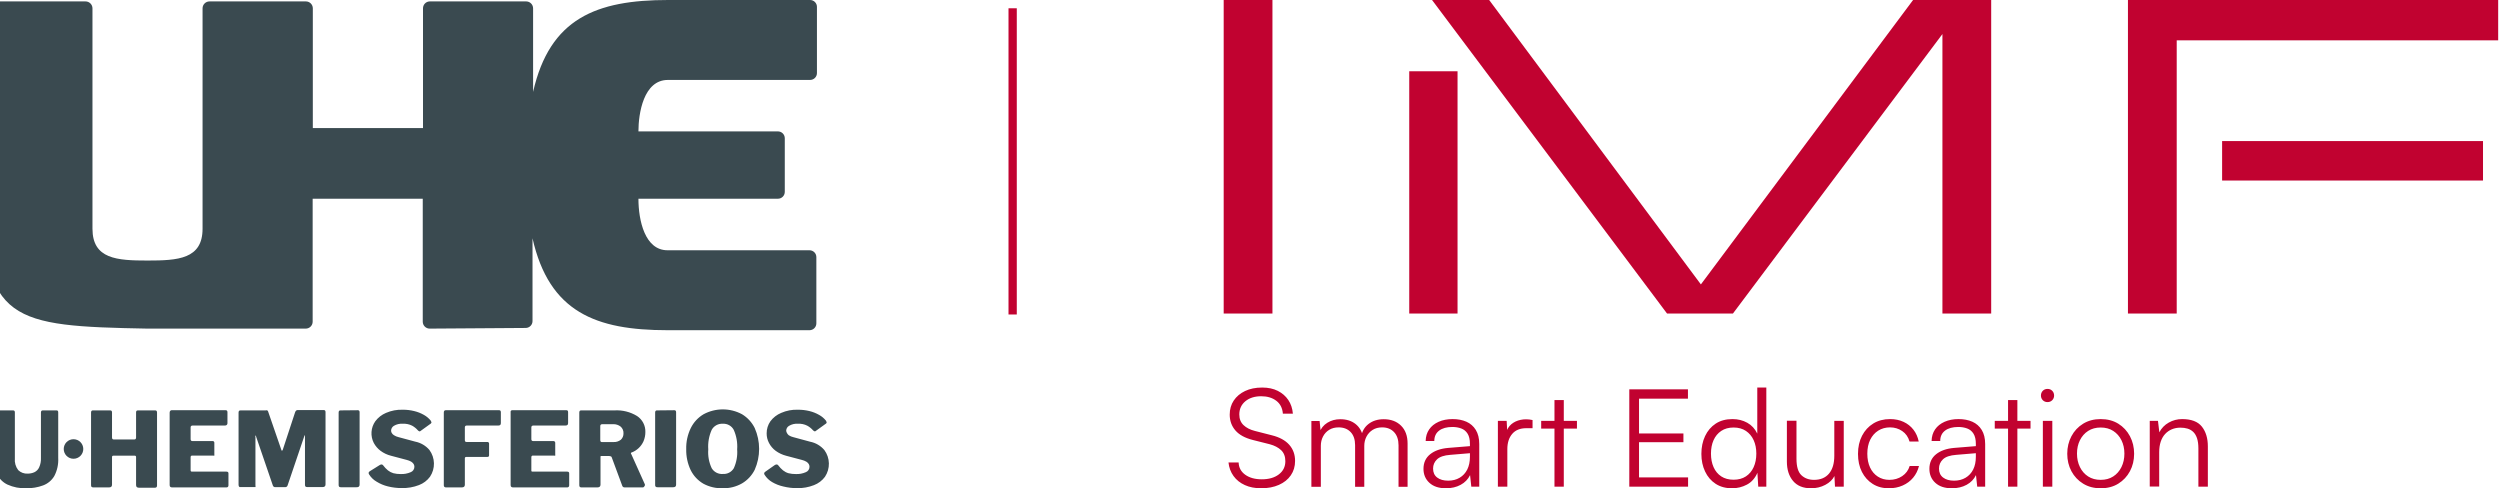 <?xml version="1.0"?>
<svg xmlns="http://www.w3.org/2000/svg" version="1.1" width="128" height="25" viewBox="0 0 128 25"><svg width="129" height="25" viewBox="0 0 304 59" fill="none" x="-1" y="0">
<path d="M150.729 50.097C150.729 49.451 150.891 48.884 151.217 48.397C151.543 47.91 151.998 47.526 152.583 47.247C153.168 46.968 153.858 46.828 154.653 46.828C155.382 46.828 156.011 46.962 156.541 47.231C157.071 47.499 157.493 47.866 157.807 48.331C158.122 48.797 158.307 49.347 158.362 49.982H157.153C157.098 49.303 156.83 48.783 156.35 48.421C155.87 48.06 155.266 47.879 154.537 47.879C153.742 47.879 153.102 48.082 152.616 48.487C152.131 48.892 151.888 49.423 151.888 50.08C151.888 50.617 152.059 51.047 152.401 51.37C152.743 51.693 153.196 51.926 153.759 52.068L155.812 52.594C156.739 52.824 157.44 53.204 157.915 53.735C158.389 54.267 158.627 54.921 158.627 55.698C158.627 56.355 158.456 56.933 158.114 57.431C157.771 57.93 157.291 58.316 156.673 58.589C156.055 58.863 155.337 59 154.52 59C153.781 59 153.127 58.871 152.558 58.614C151.99 58.357 151.534 57.993 151.192 57.522C150.85 57.051 150.646 56.503 150.58 55.879H151.805C151.827 56.503 152.095 56.999 152.608 57.366C153.121 57.733 153.786 57.916 154.603 57.916C155.464 57.916 156.154 57.716 156.673 57.316C157.192 56.917 157.451 56.388 157.451 55.731C157.451 55.162 157.28 54.715 156.938 54.392C156.596 54.07 156.137 53.831 155.564 53.678L153.544 53.169C152.583 52.928 151.874 52.542 151.416 52.011C150.958 51.48 150.729 50.842 150.729 50.097ZM161.74 58.819H160.597V50.869H161.591L161.74 52.347L161.557 52.298C161.745 51.772 162.068 51.367 162.526 51.082C162.984 50.798 163.506 50.655 164.091 50.655C164.83 50.655 165.443 50.847 165.929 51.23C166.414 51.614 166.718 52.139 166.84 52.807H166.608C166.707 52.139 167.005 51.614 167.502 51.23C167.999 50.847 168.611 50.655 169.34 50.655C170.212 50.655 170.91 50.916 171.434 51.436C171.958 51.956 172.221 52.676 172.221 53.596V58.819H171.128V53.809C171.128 53.13 170.948 52.599 170.59 52.216C170.231 51.833 169.748 51.641 169.141 51.641C168.699 51.641 168.319 51.742 167.999 51.945C167.678 52.148 167.43 52.419 167.254 52.758C167.077 53.097 166.989 53.47 166.989 53.875V58.819H165.879V53.793C165.879 53.114 165.7 52.586 165.341 52.208C164.982 51.83 164.499 51.641 163.892 51.641C163.451 51.641 163.07 51.74 162.75 51.937C162.429 52.134 162.181 52.402 162.004 52.742C161.828 53.081 161.74 53.454 161.74 53.859V58.819ZM177.122 58.08C177.652 58.08 178.115 57.963 178.513 57.727C178.91 57.492 179.217 57.16 179.432 56.733C179.647 56.306 179.755 55.791 179.755 55.189V54.762L177.387 54.959C176.636 55.014 176.101 55.195 175.781 55.501C175.461 55.808 175.301 56.18 175.301 56.618C175.301 57.089 175.466 57.451 175.797 57.702C176.128 57.954 176.57 58.08 177.122 58.08ZM176.857 59C176.007 59 175.342 58.781 174.862 58.343C174.382 57.905 174.142 57.341 174.142 56.651C174.142 55.906 174.412 55.318 174.953 54.885C175.494 54.453 176.222 54.198 177.138 54.121L179.755 53.908V53.645C179.755 53.119 179.661 52.706 179.473 52.405C179.285 52.104 179.029 51.893 178.703 51.772C178.378 51.652 178.022 51.592 177.636 51.592C176.951 51.592 176.415 51.74 176.029 52.035C175.643 52.331 175.45 52.747 175.45 53.284H174.406C174.417 52.747 174.558 52.282 174.829 51.887C175.099 51.493 175.48 51.187 175.971 50.967C176.462 50.748 177.028 50.639 177.668 50.639C178.298 50.639 178.852 50.746 179.333 50.959C179.813 51.173 180.191 51.504 180.467 51.953C180.742 52.402 180.881 52.972 180.881 53.661V58.803H179.92L179.771 57.407C179.528 57.91 179.15 58.302 178.637 58.581C178.124 58.86 177.53 59 176.857 59ZM187.321 50.754V51.74H186.56C185.82 51.74 185.254 51.969 184.862 52.429C184.47 52.889 184.275 53.503 184.275 54.269V58.803H183.132V50.852H184.192L184.275 52.314H184.126C184.236 51.876 184.446 51.526 184.755 51.263C185.064 51 185.442 50.823 185.889 50.729C186.336 50.636 186.813 50.644 187.321 50.754ZM191.096 58.803H189.97V48.339H191.096V58.803ZM188.364 50.852H192.686V51.789H188.364V50.852ZM206.114 58.803H199.011V47.041H206.098V48.175H199.458L200.187 47.485V52.38H205.551V53.431H200.187V58.359L199.458 57.686H206.114V58.803ZM211.612 57.965C212.197 57.965 212.693 57.831 213.102 57.563C213.51 57.294 213.822 56.922 214.037 56.446C214.253 55.969 214.36 55.425 214.36 54.811C214.36 54.198 214.253 53.656 214.037 53.185C213.822 52.714 213.51 52.342 213.102 52.068C212.693 51.794 212.197 51.657 211.612 51.657C211.027 51.657 210.529 51.794 210.121 52.068C209.713 52.342 209.404 52.714 209.194 53.185C208.984 53.656 208.88 54.198 208.88 54.811C208.88 55.425 208.984 55.969 209.194 56.446C209.404 56.922 209.713 57.294 210.121 57.563C210.529 57.831 211.027 57.965 211.612 57.965ZM211.429 59C210.657 59 209.994 58.819 209.442 58.458C208.89 58.096 208.466 57.601 208.168 56.971C207.87 56.342 207.721 55.633 207.721 54.844C207.721 54.045 207.87 53.327 208.168 52.692C208.466 52.057 208.893 51.556 209.451 51.189C210.008 50.822 210.684 50.639 211.479 50.639C212.141 50.639 212.737 50.787 213.267 51.082C213.797 51.378 214.2 51.816 214.476 52.396V46.828H215.569V58.803H214.592L214.493 57.127C214.205 57.785 213.783 58.261 213.226 58.556C212.668 58.852 212.069 59 211.429 59ZM220.967 59C220.017 59 219.294 58.704 218.798 58.113C218.301 57.522 218.053 56.744 218.053 55.78V50.836H219.212V55.419C219.212 56.383 219.411 57.051 219.808 57.423C220.205 57.795 220.713 57.982 221.331 57.982C222.115 57.982 222.719 57.73 223.144 57.226C223.569 56.722 223.782 56.005 223.782 55.074V50.852H224.924V58.803H223.865L223.798 57.522C223.577 57.96 223.208 58.316 222.689 58.589C222.17 58.863 221.596 59 220.967 59ZM226.646 54.844C226.646 54.012 226.809 53.281 227.135 52.651C227.46 52.022 227.913 51.529 228.493 51.173C229.072 50.817 229.748 50.639 230.521 50.639C231.128 50.639 231.672 50.752 232.152 50.976C232.632 51.2 233.03 51.515 233.344 51.92C233.659 52.325 233.871 52.802 233.982 53.349H232.872C232.717 52.802 232.422 52.38 231.986 52.084C231.55 51.789 231.062 51.641 230.521 51.641C229.98 51.641 229.503 51.773 229.089 52.035C228.675 52.298 228.352 52.665 228.12 53.136C227.888 53.607 227.772 54.171 227.772 54.828C227.772 55.463 227.883 56.016 228.103 56.487C228.324 56.958 228.636 57.324 229.039 57.587C229.442 57.85 229.908 57.982 230.438 57.982C231.023 57.982 231.539 57.831 231.986 57.53C232.433 57.229 232.734 56.821 232.889 56.306H234.015C233.882 56.843 233.647 57.314 233.311 57.719C232.974 58.124 232.552 58.439 232.044 58.663C231.536 58.888 230.979 59 230.372 59C229.632 59 228.983 58.825 228.426 58.474C227.869 58.124 227.433 57.639 227.118 57.021C226.804 56.402 226.646 55.676 226.646 54.844ZM238.253 58.08C238.783 58.08 239.247 57.963 239.644 57.727C240.041 57.492 240.348 57.16 240.563 56.733C240.778 56.306 240.886 55.791 240.886 55.189V54.762L238.518 54.959C237.767 55.014 237.232 55.195 236.912 55.501C236.592 55.808 236.432 56.18 236.432 56.618C236.432 57.089 236.597 57.451 236.929 57.702C237.26 57.954 237.701 58.08 238.253 58.08ZM237.988 59C237.138 59 236.473 58.781 235.993 58.343C235.513 57.905 235.273 57.341 235.273 56.651C235.273 55.906 235.543 55.318 236.084 54.885C236.625 54.453 237.353 54.198 238.27 54.121L240.886 53.908V53.645C240.886 53.119 240.792 52.706 240.604 52.405C240.417 52.104 240.16 51.893 239.834 51.772C239.509 51.652 239.153 51.592 238.767 51.592C238.082 51.592 237.547 51.74 237.16 52.035C236.774 52.331 236.581 52.747 236.581 53.284H235.538C235.549 52.747 235.689 52.282 235.96 51.887C236.23 51.493 236.611 51.187 237.102 50.967C237.594 50.748 238.159 50.639 238.799 50.639C239.429 50.639 239.983 50.746 240.464 50.959C240.944 51.173 241.322 51.504 241.598 51.953C241.874 52.402 242.012 52.972 242.012 53.661V58.803H241.051L240.902 57.407C240.66 57.91 240.281 58.302 239.768 58.581C239.255 58.86 238.662 59 237.988 59ZM245.903 58.803H244.777V48.339H245.903V58.803ZM243.171 50.852H247.493V51.789H243.171V50.852ZM248.983 50.852H250.125V58.803H248.983V50.852ZM249.546 48.586C249.314 48.586 249.123 48.509 248.974 48.356C248.825 48.202 248.751 48.016 248.751 47.797C248.751 47.567 248.825 47.376 248.974 47.222C249.123 47.069 249.314 46.992 249.546 46.992C249.778 46.992 249.968 47.069 250.117 47.222C250.266 47.376 250.341 47.567 250.341 47.797C250.341 48.016 250.266 48.202 250.117 48.356C249.968 48.509 249.778 48.586 249.546 48.586ZM253.106 54.811C253.106 55.414 253.224 55.956 253.462 56.438C253.699 56.92 254.03 57.297 254.455 57.571C254.879 57.845 255.385 57.982 255.97 57.982C256.555 57.982 257.06 57.845 257.485 57.571C257.91 57.297 258.241 56.92 258.479 56.438C258.716 55.956 258.835 55.414 258.835 54.811C258.835 54.209 258.716 53.67 258.479 53.193C258.241 52.717 257.91 52.342 257.485 52.068C257.06 51.794 256.555 51.657 255.97 51.657C255.385 51.657 254.879 51.794 254.455 52.068C254.03 52.342 253.699 52.717 253.462 53.193C253.224 53.67 253.106 54.209 253.106 54.811ZM251.93 54.828C251.93 54.05 252.098 53.344 252.435 52.709C252.772 52.074 253.244 51.57 253.851 51.197C254.457 50.825 255.164 50.639 255.97 50.639C256.787 50.639 257.496 50.825 258.098 51.197C258.699 51.57 259.168 52.074 259.505 52.709C259.842 53.344 260.01 54.05 260.01 54.828C260.01 55.605 259.842 56.309 259.505 56.939C259.168 57.568 258.699 58.069 258.098 58.441C257.496 58.814 256.787 59 255.97 59C255.164 59 254.457 58.814 253.851 58.441C253.244 58.069 252.772 57.568 252.435 56.939C252.098 56.309 251.93 55.605 251.93 54.828ZM263.04 58.787H261.898V50.852H262.891L263.057 52.232C263.322 51.729 263.703 51.337 264.2 51.058C264.696 50.779 265.231 50.639 265.806 50.639C266.92 50.639 267.718 50.943 268.198 51.551C268.679 52.159 268.919 52.955 268.919 53.941V58.803H267.776V54.187C267.776 53.694 267.721 53.284 267.611 52.955C267.5 52.627 267.346 52.369 267.147 52.183C266.953 51.999 266.717 51.864 266.46 51.789C266.2 51.712 265.916 51.674 265.607 51.674C265.231 51.674 264.887 51.74 264.572 51.871C264.26 52.001 263.98 52.197 263.752 52.446C263.521 52.698 263.344 53.007 263.223 53.374C263.101 53.741 263.04 54.165 263.04 54.647V58.787ZM259.264 0V37.883H265.157V4.871H304V0L259.264 0ZM270.642 17.048H302.167V21.81H270.642V17.048ZM233.302 0L207.662 34.366L182.078 0H175.177L185.845 14.234L203.571 37.883H211.535L236.847 4.113V37.883H242.739V0H233.302ZM172.421 8.613H178.258V37.883H172.421V8.613ZM150 0H155.892V37.883H150V0Z" fill="#C10230"/>
<g clip-path="url(#clip0)">
<path d="M8.7 57.522C8.393 58.043 7.915 58.442 7.348 58.652C6.702 58.891 6.018 59.007 5.329 58.996C4.541 59.029 3.757 58.877 3.038 58.551C2.473 58.282 2.022 57.821 1.766 57.249C1.506 56.56 1.383 55.826 1.403 55.09V49.851C1.403 49.679 1.474 49.589 1.625 49.589H3.724C3.866 49.589 3.936 49.669 3.936 49.831V55.382C3.886 55.891 4.03 56.399 4.34 56.805C4.491 56.951 4.67 57.064 4.866 57.137C5.062 57.21 5.272 57.241 5.481 57.229C5.762 57.232 6.041 57.174 6.298 57.058C6.556 56.935 6.76 56.724 6.874 56.462C7.03 56.114 7.103 55.733 7.086 55.352V49.851C7.086 49.679 7.156 49.589 7.308 49.589H8.983C9.114 49.589 9.175 49.669 9.175 49.831V55.332C9.217 56.091 9.053 56.848 8.7 57.522ZM15.857 55.059C15.736 55.059 15.675 55.11 15.675 55.221V58.572C15.675 58.794 15.554 58.895 15.302 58.895H13.444C13.359 58.903 13.274 58.882 13.202 58.834C13.157 58.769 13.136 58.691 13.142 58.612V49.851C13.142 49.679 13.212 49.589 13.354 49.589H15.463C15.604 49.589 15.675 49.669 15.675 49.831V52.859C15.675 53.02 15.746 53.101 15.877 53.101H18.38C18.511 53.101 18.582 53.02 18.582 52.859V49.831C18.582 49.669 18.652 49.589 18.794 49.589H20.903C21.045 49.589 21.115 49.679 21.115 49.851V58.652C21.119 58.692 21.115 58.733 21.103 58.771C21.091 58.809 21.071 58.844 21.045 58.874C20.977 58.923 20.895 58.944 20.812 58.935H18.955C18.703 58.935 18.582 58.834 18.582 58.612V55.221C18.582 55.11 18.521 55.059 18.4 55.059H15.857ZM22.861 49.568H29.422C29.553 49.568 29.624 49.649 29.624 49.811V51.113C29.629 51.154 29.624 51.195 29.611 51.234C29.597 51.273 29.575 51.308 29.546 51.338C29.517 51.367 29.482 51.389 29.443 51.402C29.404 51.416 29.362 51.42 29.321 51.416H25.445C25.264 51.416 25.173 51.486 25.173 51.638V53.061C25.173 53.212 25.244 53.293 25.375 53.293H27.807C27.839 53.288 27.871 53.29 27.902 53.3C27.932 53.31 27.96 53.327 27.983 53.349C28.006 53.372 28.023 53.4 28.032 53.43C28.042 53.461 28.045 53.493 28.039 53.525V54.918C28.054 54.96 28.054 55.007 28.039 55.049C27.991 55.068 27.937 55.068 27.888 55.049H25.365C25.34 55.046 25.314 55.049 25.29 55.056C25.266 55.064 25.244 55.078 25.226 55.095C25.208 55.112 25.193 55.133 25.184 55.157C25.175 55.18 25.171 55.206 25.173 55.231V56.825C25.173 56.926 25.223 56.987 25.314 56.987H29.493C29.664 56.987 29.745 57.058 29.745 57.199V58.652C29.745 58.715 29.724 58.775 29.684 58.824C29.659 58.85 29.627 58.871 29.592 58.883C29.557 58.895 29.52 58.899 29.483 58.895H22.942C22.74 58.895 22.639 58.804 22.639 58.612V49.851C22.639 49.679 22.761 49.568 22.861 49.568ZM30.966 58.572V49.851C30.966 49.679 31.037 49.589 31.198 49.589H34.227C34.296 49.568 34.369 49.568 34.438 49.589C34.495 49.631 34.534 49.691 34.55 49.76L36.134 54.353C36.134 54.423 36.185 54.454 36.215 54.454C36.238 54.447 36.258 54.434 36.274 54.416C36.29 54.398 36.301 54.376 36.306 54.353L37.779 49.871C37.84 49.659 37.951 49.548 38.092 49.548H41.262C41.403 49.548 41.474 49.629 41.474 49.791V58.531C41.474 58.753 41.352 58.854 41.11 58.854H39.293C39.208 58.862 39.123 58.841 39.051 58.794C39.006 58.729 38.985 58.65 38.991 58.572V52.596C38.991 52.596 38.93 52.596 38.91 52.697L36.891 58.652C36.874 58.714 36.837 58.768 36.785 58.806C36.734 58.844 36.672 58.865 36.609 58.864H35.407C35.34 58.869 35.273 58.851 35.218 58.812C35.163 58.774 35.123 58.717 35.105 58.652L33.086 52.758C33.086 52.677 33.086 52.637 33.005 52.647C32.925 52.657 33.005 52.697 33.005 52.768V58.652C33.027 58.718 33.027 58.789 33.005 58.854H31.249C31.057 58.895 30.966 58.794 30.966 58.572ZM45.38 49.568C45.521 49.568 45.592 49.649 45.592 49.811V58.541C45.596 58.589 45.59 58.637 45.575 58.682C45.559 58.728 45.534 58.769 45.501 58.804C45.417 58.858 45.318 58.883 45.218 58.874H43.361C43.276 58.884 43.19 58.863 43.119 58.814C43.074 58.749 43.052 58.671 43.058 58.592V49.851C43.058 49.679 43.129 49.589 43.27 49.589L45.38 49.568ZM51.94 51.436C51.591 51.26 51.201 51.18 50.81 51.203C50.432 51.173 50.055 51.261 49.73 51.456C49.632 51.516 49.551 51.598 49.493 51.697C49.434 51.795 49.402 51.907 49.397 52.021C49.396 52.12 49.42 52.217 49.468 52.304C49.533 52.419 49.627 52.516 49.74 52.586C49.91 52.696 50.098 52.775 50.295 52.819L52.314 53.364C52.983 53.497 53.588 53.853 54.03 54.373C54.371 54.839 54.562 55.399 54.574 55.977C54.587 56.554 54.421 57.122 54.1 57.603C53.763 58.06 53.3 58.411 52.768 58.612C52.106 58.869 51.399 58.992 50.689 58.975C50.124 58.977 49.562 58.909 49.013 58.773C48.528 58.656 48.065 58.462 47.641 58.198C47.274 57.987 46.966 57.689 46.742 57.33C46.699 57.272 46.677 57.201 46.682 57.128C46.682 57.068 46.732 57.007 46.813 56.947L47.994 56.21C48.072 56.15 48.168 56.117 48.266 56.119C48.336 56.132 48.397 56.172 48.438 56.23C48.604 56.455 48.797 56.659 49.013 56.836C49.208 56.991 49.431 57.108 49.669 57.179C49.959 57.252 50.258 57.286 50.558 57.28C50.97 57.298 51.38 57.222 51.759 57.058C51.892 57.008 52.008 56.919 52.089 56.801C52.17 56.684 52.214 56.544 52.213 56.402C52.212 56.285 52.181 56.17 52.122 56.069C52.045 55.955 51.945 55.859 51.829 55.786C51.662 55.691 51.482 55.62 51.294 55.574L49.387 55.069C48.931 54.956 48.502 54.754 48.125 54.474C47.787 54.221 47.508 53.897 47.307 53.525C47.095 53.113 46.999 52.65 47.031 52.187C47.063 51.725 47.222 51.28 47.489 50.901C47.822 50.455 48.268 50.107 48.781 49.891C49.417 49.615 50.107 49.484 50.8 49.508C51.266 49.504 51.73 49.558 52.183 49.669C52.596 49.767 52.994 49.923 53.364 50.134C53.681 50.311 53.962 50.547 54.191 50.83C54.222 50.889 54.249 50.949 54.272 51.012C54.272 51.072 54.272 51.123 54.191 51.183L52.96 52.072C52.941 52.092 52.917 52.108 52.891 52.117C52.864 52.126 52.836 52.127 52.808 52.122C52.735 52.09 52.669 52.041 52.617 51.981C52.424 51.762 52.195 51.578 51.94 51.436ZM55.988 49.568H62.458C62.589 49.568 62.66 49.649 62.66 49.811V51.113C62.66 51.315 62.569 51.416 62.377 51.416H58.572C58.39 51.416 58.309 51.486 58.309 51.638V53.172C58.309 53.333 58.37 53.404 58.501 53.404H61.004C61.036 53.399 61.068 53.401 61.099 53.411C61.129 53.421 61.157 53.438 61.18 53.46C61.203 53.483 61.22 53.511 61.229 53.541C61.239 53.572 61.242 53.604 61.236 53.636V55.019C61.236 55.15 61.166 55.211 61.024 55.211H58.491C58.37 55.211 58.309 55.271 58.309 55.382V58.572C58.309 58.794 58.178 58.895 57.926 58.895H56.069C55.986 58.904 55.904 58.882 55.836 58.834C55.793 58.783 55.768 58.719 55.766 58.652V49.851C55.766 49.679 55.836 49.568 55.988 49.568ZM64.022 49.568H70.593C70.724 49.568 70.785 49.649 70.785 49.811V51.113C70.785 51.315 70.694 51.416 70.492 51.416H66.616C66.434 51.416 66.344 51.486 66.344 51.638V53.061C66.344 53.212 66.414 53.293 66.545 53.293H68.998C69.029 53.29 69.061 53.294 69.091 53.304C69.12 53.315 69.147 53.332 69.169 53.354C69.191 53.376 69.209 53.403 69.219 53.433C69.23 53.462 69.233 53.494 69.23 53.525V54.918C69.245 54.96 69.245 55.007 69.23 55.049C69.178 55.069 69.121 55.069 69.069 55.049H66.535C66.51 55.046 66.485 55.049 66.461 55.056C66.437 55.064 66.415 55.078 66.397 55.095C66.378 55.112 66.364 55.133 66.355 55.157C66.346 55.18 66.342 55.206 66.344 55.231V56.825C66.344 56.926 66.344 56.987 66.485 56.987H70.663C70.835 56.987 70.916 57.058 70.916 57.199V58.652C70.916 58.715 70.894 58.775 70.855 58.824C70.829 58.85 70.798 58.871 70.763 58.883C70.728 58.895 70.69 58.899 70.653 58.895H64.143C63.941 58.895 63.84 58.804 63.84 58.612V49.851C63.81 49.679 63.881 49.568 64.022 49.568ZM79.98 58.784C79.961 58.821 79.932 58.851 79.896 58.871C79.86 58.891 79.819 58.899 79.778 58.895H77.628C77.556 58.901 77.485 58.881 77.427 58.838C77.37 58.795 77.33 58.733 77.315 58.663L76.063 55.281C76.063 55.16 75.882 55.099 75.68 55.099H74.822C74.761 55.099 74.721 55.099 74.701 55.15C74.694 55.176 74.694 55.204 74.701 55.231V58.562C74.701 58.784 74.57 58.895 74.317 58.895H72.42C72.341 58.904 72.261 58.883 72.198 58.834C72.153 58.769 72.131 58.691 72.137 58.612V49.851C72.137 49.679 72.208 49.589 72.349 49.589H76.386C77.343 49.531 78.293 49.767 79.112 50.265C79.432 50.474 79.693 50.762 79.87 51.102C80.047 51.441 80.133 51.82 80.121 52.203C80.123 52.584 80.047 52.962 79.899 53.313C79.76 53.629 79.558 53.913 79.307 54.148C79.055 54.384 78.759 54.567 78.435 54.686C78.365 54.686 78.344 54.797 78.435 54.908L80.06 58.521C80.073 58.568 80.071 58.617 80.057 58.664C80.043 58.71 80.016 58.752 79.98 58.784ZM77.164 53.131C77.267 53.033 77.348 52.914 77.402 52.781C77.456 52.649 77.482 52.507 77.477 52.364C77.486 52.208 77.459 52.053 77.397 51.909C77.336 51.765 77.242 51.638 77.123 51.537C76.87 51.347 76.561 51.248 76.245 51.254H74.933C74.751 51.254 74.671 51.335 74.671 51.486V53.162C74.671 53.333 74.731 53.414 74.852 53.414H76.255C76.583 53.436 76.906 53.335 77.164 53.131ZM83.623 49.568C83.765 49.568 83.835 49.649 83.835 49.811V58.541C83.84 58.589 83.834 58.637 83.819 58.682C83.803 58.728 83.778 58.769 83.745 58.804C83.661 58.859 83.561 58.884 83.462 58.874H81.605C81.522 58.884 81.44 58.862 81.373 58.814C81.333 58.769 81.308 58.712 81.302 58.652V49.851C81.302 49.679 81.373 49.589 81.514 49.589L83.623 49.568ZM87.136 58.45C86.469 58.064 85.931 57.488 85.591 56.795C85.22 56.007 85.037 55.143 85.057 54.272C85.034 53.389 85.224 52.513 85.612 51.718C85.954 51.025 86.49 50.446 87.156 50.053C87.869 49.669 88.667 49.467 89.478 49.467C90.288 49.467 91.085 49.669 91.799 50.053C92.459 50.45 92.991 51.028 93.333 51.718C93.685 52.513 93.866 53.373 93.866 54.242C93.866 55.111 93.685 55.97 93.333 56.765C92.991 57.45 92.458 58.021 91.799 58.41C91.089 58.813 90.283 59.016 89.467 58.996C88.656 59.023 87.851 58.835 87.136 58.45ZM90.81 56.573C91.132 55.862 91.271 55.081 91.213 54.302C91.272 53.493 91.13 52.682 90.8 51.94C90.674 51.703 90.482 51.507 90.247 51.377C90.013 51.246 89.746 51.186 89.478 51.203C89.207 51.186 88.937 51.245 88.699 51.376C88.461 51.507 88.265 51.702 88.135 51.94C87.805 52.682 87.663 53.493 87.721 54.302C87.661 55.082 87.803 55.865 88.135 56.573C88.273 56.804 88.473 56.991 88.712 57.114C88.951 57.237 89.22 57.291 89.488 57.27C89.751 57.288 90.014 57.232 90.248 57.109C90.481 56.986 90.676 56.8 90.81 56.573ZM99.682 51.436C99.336 51.26 98.949 51.18 98.561 51.203C98.184 51.172 97.806 51.26 97.481 51.456C97.381 51.514 97.297 51.596 97.237 51.694C97.177 51.793 97.143 51.906 97.138 52.021C97.142 52.12 97.169 52.218 97.219 52.304C97.274 52.417 97.353 52.517 97.451 52.596C97.625 52.706 97.816 52.785 98.016 52.828L100.035 53.374C100.704 53.507 101.309 53.863 101.751 54.383C102.093 54.849 102.283 55.409 102.296 55.987C102.308 56.565 102.143 57.132 101.822 57.613C101.484 58.07 101.021 58.421 100.489 58.622C99.846 58.873 99.161 58.996 98.471 58.986C97.906 58.987 97.343 58.92 96.795 58.784C96.316 58.679 95.856 58.498 95.433 58.249C95.068 58.035 94.76 57.737 94.534 57.381C94.49 57.323 94.469 57.251 94.474 57.179C94.483 57.14 94.501 57.104 94.525 57.073C94.549 57.042 94.58 57.016 94.615 56.997L95.735 56.21C95.813 56.15 95.909 56.117 96.008 56.119C96.043 56.124 96.076 56.137 96.105 56.156C96.135 56.175 96.16 56.201 96.18 56.23C96.345 56.455 96.538 56.659 96.755 56.836C96.949 56.991 97.172 57.108 97.411 57.179C97.701 57.252 98 57.286 98.299 57.28C98.711 57.3 99.123 57.224 99.5 57.058C99.634 57.008 99.749 56.919 99.831 56.801C99.912 56.684 99.955 56.544 99.954 56.402C99.954 56.285 99.923 56.17 99.864 56.069C99.789 55.953 99.689 55.856 99.571 55.786C99.404 55.689 99.224 55.618 99.036 55.574L97.128 55.069C96.674 54.952 96.246 54.749 95.867 54.474C95.529 54.223 95.253 53.898 95.059 53.525C94.869 53.168 94.772 52.769 94.776 52.364C94.772 51.841 94.931 51.329 95.231 50.901C95.566 50.453 96.016 50.104 96.533 49.891C97.168 49.613 97.858 49.482 98.551 49.508C99.021 49.504 99.488 49.559 99.944 49.669C100.354 49.769 100.749 49.925 101.115 50.134C101.435 50.308 101.716 50.545 101.943 50.83C101.974 50.889 102.001 50.949 102.024 51.012C102.024 51.072 102.024 51.123 101.943 51.183L100.711 52.072C100.694 52.092 100.672 52.107 100.647 52.115C100.623 52.124 100.596 52.127 100.57 52.122C100.493 52.09 100.424 52.042 100.368 51.981C100.172 51.761 99.94 51.577 99.682 51.436Z" fill="#3A4A50"/>
<path d="M11.022 55.433C11.674 55.433 12.203 54.904 12.203 54.252C12.203 53.599 11.674 53.071 11.022 53.071C10.37 53.071 9.841 53.599 9.841 54.252C9.841 54.904 10.37 55.433 11.022 55.433Z" fill="#3A4A50"/>
<path d="M79.283 15.877H96.139C96.359 15.877 96.569 15.964 96.724 16.119C96.879 16.274 96.967 16.485 96.967 16.704V23.164C96.969 23.275 96.95 23.384 96.91 23.487C96.869 23.59 96.809 23.683 96.732 23.763C96.654 23.842 96.562 23.904 96.46 23.947C96.359 23.99 96.249 24.012 96.139 24.012H79.283C79.283 26.646 80.07 30.24 82.796 30.24H99.954C100.174 30.24 100.384 30.327 100.54 30.482C100.695 30.637 100.782 30.848 100.782 31.067V39.071C100.782 39.291 100.695 39.501 100.54 39.657C100.384 39.812 100.174 39.899 99.954 39.899H82.796C74.136 39.899 68.504 37.719 66.485 28.796V38.799C66.485 39.018 66.398 39.229 66.242 39.384C66.087 39.539 65.877 39.627 65.657 39.627L54.05 39.707C53.829 39.705 53.619 39.615 53.464 39.458C53.309 39.301 53.222 39.09 53.222 38.87V24.012H39.919V38.87C39.919 39.092 39.831 39.305 39.674 39.462C39.517 39.619 39.304 39.707 39.081 39.707H19.944C3.583 39.404 0 38.92 0 22.952V1.009C0 0.787 0.088 0.574 0.245 0.417C0.402 0.26 0.616 0.172 0.838 0.172H12.475C12.698 0.172 12.911 0.26 13.068 0.417C13.225 0.574 13.313 0.787 13.313 1.009V27.636C13.313 31.309 16.291 31.481 19.965 31.481C23.639 31.481 26.616 31.309 26.616 27.636V1.009C26.616 0.787 26.704 0.574 26.861 0.417C27.019 0.26 27.232 0.172 27.454 0.172H39.112C39.332 0.174 39.543 0.264 39.698 0.42C39.852 0.577 39.939 0.789 39.939 1.009V15.473H53.252V1.009C53.25 0.793 53.331 0.585 53.48 0.428C53.63 0.272 53.834 0.179 54.05 0.172H65.718C65.94 0.172 66.153 0.26 66.31 0.417C66.467 0.574 66.555 0.787 66.555 1.009V11.103C68.574 2.21 74.206 0 82.866 0H100.025C100.245 0 100.455 0.087 100.61 0.242C100.765 0.398 100.853 0.608 100.853 0.828V8.832C100.853 9.051 100.765 9.262 100.61 9.417C100.455 9.572 100.245 9.659 100.025 9.659H82.866C79.889 9.639 79.283 13.737 79.283 15.877Z" fill="#3A4A50"/>
</g>
<path d="M125 1H124V38H125V1Z" fill="#C10230"/>
<defs>
<clipPath id="clip0">
<rect width="102.296" height="59" fill="white"/>
</clipPath>
</defs>
</svg></svg>
